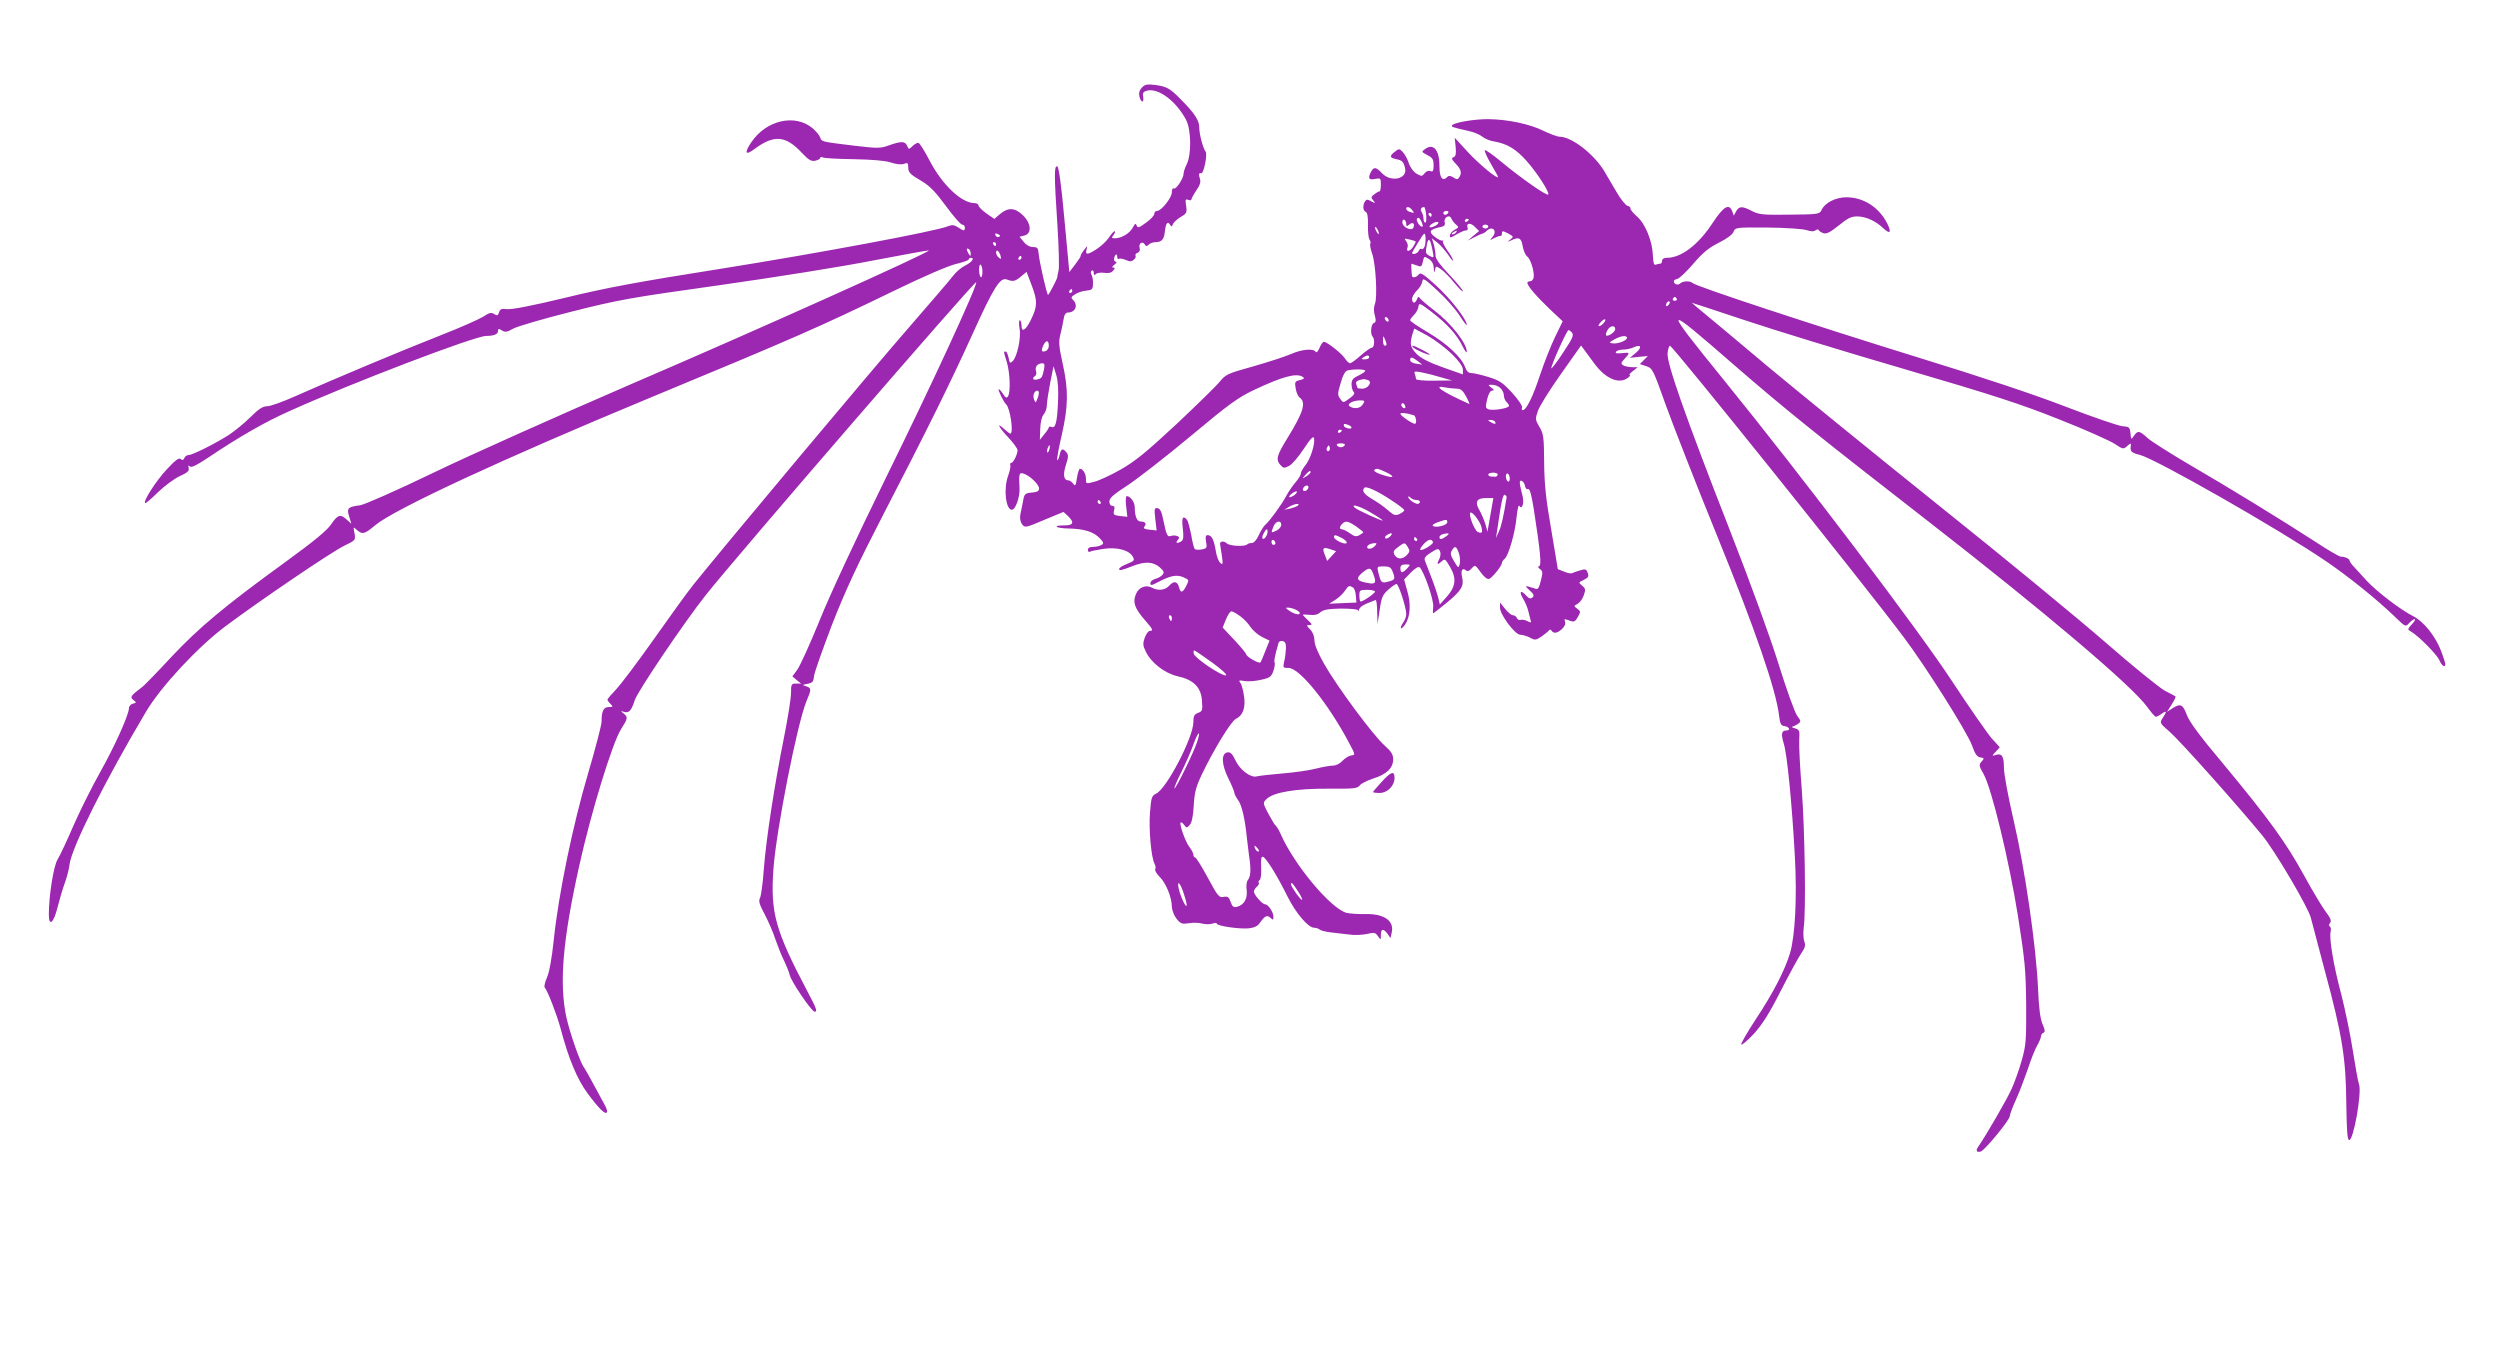 <?xml version="1.0" standalone="no"?>
<!DOCTYPE svg PUBLIC "-//W3C//DTD SVG 20010904//EN"
 "http://www.w3.org/TR/2001/REC-SVG-20010904/DTD/svg10.dtd">
<svg version="1.0" xmlns="http://www.w3.org/2000/svg"
 width="1280pt" height="699pt" viewBox="0 0 1280 699"
 preserveAspectRatio="xMidYMid meet">
<g transform="translate(0,699) scale(0.1,-0.1)"
fill="#9c27b0" stroke="none">
<path d="M5846 6541 c-13 -14 -16 -28 -12 -46 8 -32 25 -33 19 -1 -4 18 0 26
17 31 58 18 151 -51 203 -149 26 -51 28 -177 3 -227 -9 -18 -16 -39 -16 -48 0
-24 -39 -83 -50 -76 -6 3 -10 -5 -10 -19 0 -28 -54 -96 -76 -96 -8 0 -14 -7
-14 -15 0 -8 -19 -29 -42 -45 -36 -26 -43 -29 -48 -15 -5 13 -9 11 -20 -10
-16 -30 -58 -55 -91 -55 -18 0 -19 2 -9 15 7 9 11 18 8 21 -3 2 -13 -8 -24
-23 -18 -29 -51 -59 -88 -80 -31 -18 -39 -16 -33 10 6 21 6 21 -13 -3 -10 -13
-18 -27 -17 -30 1 -3 -12 -23 -28 -44 l-30 -39 -25 268 c-17 187 -29 270 -37
273 -16 5 -16 -42 1 -302 7 -109 10 -213 6 -230 -4 -17 -7 -33 -7 -36 0 -8
-43 -90 -47 -90 -6 0 -45 172 -48 210 -3 31 -6 35 -30 35 -17 1 -35 11 -47 27
l-21 26 25 6 c39 10 35 63 -8 104 -40 39 -75 41 -116 7 l-30 -26 -40 28 c-22
15 -40 34 -41 41 0 6 -9 12 -20 12 -67 0 -165 93 -230 217 -25 48 -50 89 -57
91 -6 2 -20 -5 -31 -16 -18 -18 -19 -18 -28 2 -10 24 -30 24 -95 1 -42 -15
-56 -15 -175 -1 -173 21 -166 20 -175 43 -4 11 -21 31 -38 46 -90 76 -238 42
-314 -71 -37 -54 -31 -70 13 -37 103 77 162 72 246 -18 34 -36 47 -44 68 -40
14 3 26 10 26 15 0 5 5 6 12 2 7 -4 77 -8 158 -9 96 -2 160 -7 191 -17 28 -9
53 -12 67 -7 18 7 22 5 22 -14 0 -30 7 -38 70 -75 42 -25 71 -56 124 -128 38
-52 75 -94 82 -94 8 0 14 -7 14 -15 0 -19 -5 -19 -35 1 -20 13 -30 14 -53 5
-61 -25 -659 -137 -1161 -217 -419 -66 -590 -98 -795 -148 -169 -41 -274 -61
-298 -59 -30 4 -37 1 -43 -16 -5 -17 -9 -19 -25 -9 -15 10 -25 7 -57 -14 -21
-13 -120 -57 -220 -96 -189 -74 -547 -224 -742 -311 -62 -28 -127 -51 -143
-51 -22 0 -43 -13 -86 -56 -31 -31 -81 -71 -109 -90 -70 -45 -188 -104 -208
-104 -9 0 -18 -7 -21 -15 -5 -11 -10 -13 -19 -5 -9 8 -27 -6 -71 -53 -55 -59
-122 -163 -111 -173 2 -3 32 22 65 55 34 33 84 70 112 83 40 18 50 27 46 42
-3 13 -2 16 6 8 8 -8 35 6 97 47 153 103 290 182 415 237 316 143 948 384
1005 384 40 0 61 9 61 26 0 12 4 12 20 2 16 -10 26 -9 57 9 21 12 155 51 298
87 241 61 296 71 760 136 275 39 628 95 784 126 156 30 285 53 287 52 8 -9
-896 -415 -1516 -681 -377 -163 -836 -368 -1020 -457 -193 -93 -352 -163 -376
-167 -63 -8 -70 -15 -56 -58 l11 -37 -23 21 c-33 31 -47 26 -81 -24 -22 -32
-87 -86 -240 -197 -311 -226 -435 -330 -580 -484 -71 -77 -137 -144 -145 -150
-61 -46 -66 -53 -47 -68 17 -13 16 -14 -3 -19 -11 -3 -20 -13 -20 -24 0 -32
-73 -195 -148 -328 -40 -71 -101 -193 -135 -270 -33 -77 -70 -156 -82 -175
-21 -34 -45 -187 -45 -282 0 -64 24 -45 44 34 10 40 27 98 38 128 11 30 22 72
24 94 11 87 184 433 391 781 76 129 267 334 408 439 178 133 545 382 608 412
58 28 58 29 52 64 -7 34 -6 34 12 17 28 -25 40 -22 93 23 99 83 655 341 1400
650 753 312 876 366 1255 550 150 73 277 128 318 138 37 9 67 19 67 24 0 4 5
8 10 8 22 0 8 -21 -27 -39 -21 -10 -49 -34 -63 -53 -13 -18 -115 -136 -225
-263 -177 -202 -954 -1130 -1106 -1320 -31 -39 -122 -165 -203 -280 -82 -116
-168 -230 -192 -255 -24 -25 -44 -49 -44 -52 0 -4 7 -14 16 -22 14 -15 13 -16
-9 -16 -27 0 -37 -21 -37 -75 0 -17 -31 -136 -69 -265 -79 -267 -152 -621
-176 -855 -10 -95 -23 -165 -35 -191 -10 -23 -15 -45 -11 -50 15 -17 62 -139
81 -209 41 -156 85 -260 137 -331 59 -80 90 -110 100 -100 4 4 -1 22 -11 39
-10 18 -36 66 -58 107 -22 41 -44 80 -48 85 -20 25 -73 178 -91 260 -36 173
-18 391 66 769 60 273 170 632 215 703 35 55 36 61 13 80 -17 13 -17 14 3 8
25 -7 37 7 54 60 14 45 256 403 365 540 162 204 1376 1608 1383 1600 10 -10
-228 -526 -464 -1005 -150 -306 -288 -602 -339 -730 -48 -118 -99 -230 -113
-249 l-25 -34 22 -19 23 -18 -26 0 c-24 0 -26 -3 -26 -48 0 -27 -16 -127 -35
-223 -50 -248 -92 -523 -104 -676 -5 -72 -14 -140 -20 -151 -8 -15 -3 -33 25
-85 19 -36 44 -94 55 -129 12 -34 31 -83 44 -108 12 -25 25 -58 29 -74 8 -33
112 -186 127 -186 15 0 11 14 -38 106 -164 311 -189 402 -173 625 14 198 123
751 170 861 25 59 25 65 -2 74 -22 7 -21 8 7 13 26 5 30 11 33 40 2 19 44 137
92 263 67 171 130 307 253 545 241 466 352 691 467 944 107 237 141 291 175
278 32 -12 42 -10 72 15 l29 24 27 -71 c30 -80 29 -106 -6 -177 -26 -52 -47
-64 -47 -26 0 14 -4 26 -9 26 -4 0 -5 -19 -1 -42 9 -47 -12 -144 -35 -167 -13
-13 -16 -11 -21 17 -4 18 -10 32 -15 32 -11 0 -12 4 6 -54 16 -54 20 -153 6
-175 -7 -11 -13 -8 -26 13 -10 15 -19 25 -22 23 -4 -4 27 -68 38 -77 21 -18
40 -150 22 -150 -4 0 -17 10 -30 22 -44 41 -31 12 18 -40 27 -29 49 -59 49
-67 0 -21 -22 -65 -32 -65 -6 0 -8 -6 -5 -12 2 -7 -3 -31 -11 -53 -25 -66 -13
-175 19 -175 18 0 41 64 39 109 -4 78 -2 83 21 76 32 -10 79 -56 79 -76 0 -13
-9 -19 -37 -21 -35 -3 -38 -6 -45 -43 -4 -22 -10 -53 -14 -70 -3 -19 0 -37 9
-49 14 -19 17 -19 113 22 l99 41 23 -21 c34 -33 28 -48 -18 -48 -67 0 -45 -15
24 -16 78 -2 126 -17 157 -50 20 -21 21 -27 9 -34 -8 -5 -27 -10 -42 -10 -19
0 -28 -5 -28 -16 0 -8 5 -12 10 -9 6 4 38 10 72 15 69 10 131 -7 149 -42 9
-17 5 -21 -30 -35 -23 -9 -41 -20 -41 -26 0 -10 11 -8 75 17 59 22 99 20 132
-8 23 -20 25 -26 15 -39 -7 -8 -24 -18 -37 -21 -14 -4 -25 -13 -25 -22 0 -13
6 -12 38 5 65 34 95 40 130 26 31 -14 31 -14 16 -44 -19 -38 -30 -39 -38 -6
-8 30 -27 32 -51 5 -20 -22 -55 -26 -87 -9 -31 17 -68 2 -82 -33 -18 -41 -6
-73 45 -132 42 -48 46 -56 26 -56 -7 0 -19 -16 -26 -35 -10 -29 -10 -40 5 -70
27 -58 97 -112 162 -127 83 -18 122 -57 126 -126 4 -49 2 -54 -20 -62 -20 -8
-24 -17 -24 -48 0 -77 -137 -340 -190 -365 -23 -11 -26 -19 -32 -97 -7 -86 6
-229 23 -262 6 -10 7 -23 4 -28 -4 -6 7 -24 23 -40 32 -32 62 -105 62 -154 1
-17 11 -44 24 -60 21 -26 28 -28 63 -23 22 4 53 3 69 -2 16 -4 39 -4 52 0 12
5 22 5 22 0 0 -12 118 -29 165 -24 31 4 46 12 60 34 22 31 34 36 53 17 9 -9
12 -8 12 8 0 24 -27 64 -43 64 -14 0 -57 49 -57 65 0 7 7 18 15 25 8 7 13 16
10 20 -3 5 -1 11 5 15 5 3 9 32 7 64 -2 44 1 57 10 54 17 -7 73 -98 124 -201
43 -87 107 -162 137 -162 10 0 22 -4 28 -9 5 -5 32 -12 59 -15 28 -3 70 -8 95
-11 25 -4 64 -2 88 3 38 9 44 8 57 -11 15 -21 15 -21 15 6 0 32 13 35 34 6
l15 -22 6 26 c16 61 -37 99 -132 97 -37 -1 -81 2 -98 6 -80 20 -270 247 -339
406 -9 20 -20 38 -24 40 -4 2 -20 29 -37 60 -30 57 -30 58 -10 77 35 35 152
54 317 53 130 -1 149 1 160 17 7 9 38 25 69 35 68 21 102 54 102 98 0 25 -9
40 -45 72 -58 52 -242 300 -308 416 -32 57 -50 99 -50 121 0 20 -8 42 -22 56
-20 21 -20 23 -3 23 15 0 14 4 -9 25 -14 13 -26 26 -26 28 0 1 16 1 35 -1 25
-3 42 1 55 13 15 13 39 18 105 19 48 0 87 -3 89 -9 3 -5 5 -3 5 5 1 9 18 22
39 30 20 8 40 16 45 18 4 2 8 -25 8 -60 l2 -63 11 73 c9 64 16 78 44 103 18
16 37 29 42 29 11 0 50 -121 50 -154 0 -12 -7 -32 -16 -44 -9 -13 -14 -26 -11
-29 3 -2 13 7 22 21 26 39 30 105 10 171 l-16 58 35 36 c23 23 39 32 45 26 23
-23 73 -169 69 -201 -2 -19 -2 -34 0 -34 2 0 35 26 73 57 71 59 86 84 75 128
-8 32 1 50 18 36 9 -8 18 -6 31 9 17 19 18 19 46 -20 18 -25 34 -37 43 -34 17
6 66 68 66 82 0 5 6 15 14 21 20 17 54 135 61 215 5 44 10 64 15 55 13 -20 24
14 16 49 -18 71 -19 85 -5 80 8 -3 15 -14 17 -26 2 -12 9 -19 16 -16 8 3 17
-27 29 -103 34 -219 40 -287 28 -291 -8 -3 -7 -8 4 -16 14 -10 15 -18 4 -59
-9 -38 -15 -47 -28 -41 -9 3 -25 8 -36 11 -17 4 -16 1 7 -20 22 -20 24 -27 14
-36 -10 -8 -18 -6 -31 9 -28 31 -39 23 -18 -13 11 -18 23 -46 27 -62 4 -17 9
-38 12 -48 5 -16 3 -17 -16 -7 -12 6 -28 9 -35 6 -7 -2 -16 2 -19 10 -3 8 -12
14 -20 14 -8 0 -26 15 -40 33 l-26 32 0 -26 c0 -36 77 -139 104 -139 12 0 34
-7 50 -15 26 -14 30 -13 60 7 17 12 34 26 37 31 4 5 9 4 13 -2 11 -17 30 -13
54 9 13 13 19 26 15 37 -5 13 -3 15 13 9 33 -13 37 -12 53 16 15 26 14 28 -3
41 -19 14 -19 15 1 25 12 7 26 26 32 44 10 29 9 35 -8 49 -20 17 -20 17 8 30
23 12 27 18 20 36 -7 19 -12 21 -38 13 -17 -5 -35 -11 -40 -14 -6 -4 -24 -1
-42 7 l-33 13 -34 204 c-28 161 -35 235 -36 345 -1 127 -3 144 -24 179 -22 37
-22 41 -8 82 8 24 61 109 118 189 l103 146 20 -27 c11 -15 34 -46 50 -68 57
-76 125 -104 169 -71 11 8 16 15 10 15 -5 0 2 9 16 20 l25 20 -30 0 c-16 0
-37 5 -45 10 -12 8 -11 13 8 33 29 31 28 34 -14 29 -26 -3 -35 -1 -30 7 4 6
20 11 36 11 16 0 41 5 55 12 38 17 44 0 10 -29 l-30 -25 46 5 46 4 -20 -20
-21 -21 33 -11 c32 -10 35 -17 101 -202 38 -105 156 -407 263 -670 194 -476
301 -787 316 -918 5 -42 10 -51 29 -53 24 -4 31 -22 8 -22 -25 0 -28 -18 -13
-68 17 -53 42 -305 57 -582 11 -208 1 -401 -25 -490 -27 -89 -88 -207 -175
-338 -45 -68 -78 -127 -75 -130 4 -4 33 21 65 55 42 47 78 102 135 215 43 84
90 171 105 193 22 32 26 45 18 65 -5 14 -6 45 -3 70 12 79 6 498 -10 709 -9
112 -15 226 -13 254 3 47 1 51 -22 58 -14 4 -20 7 -14 8 5 1 18 7 29 14 17 13
17 15 -4 43 -12 17 -55 136 -95 265 -44 141 -144 415 -251 689 -229 586 -323
854 -317 903 2 20 8 37 12 37 14 0 986 -1211 1196 -1491 111 -147 325 -486
350 -554 16 -46 27 -61 44 -63 20 -3 20 -5 6 -21 -15 -17 -14 -22 10 -64 42
-76 130 -441 176 -727 36 -231 40 -274 42 -455 1 -184 -1 -207 -23 -285 -13
-47 -37 -113 -52 -146 -23 -52 -130 -237 -171 -296 -14 -20 -7 -31 15 -23 22
9 147 161 147 180 0 8 14 46 31 83 17 37 44 108 61 157 16 50 38 105 49 123
10 18 19 39 19 47 0 7 6 15 12 17 10 4 9 14 -4 44 -12 27 -19 83 -23 179 -10
224 -68 620 -125 864 -29 126 -50 238 -50 272 0 60 -11 75 -47 62 -14 -5 -14
-1 4 17 l22 24 -41 45 c-22 25 -113 156 -202 291 -172 263 -763 1043 -1172
1547 -317 391 -314 395 56 73 264 -229 430 -362 1000 -805 585 -455 1037 -837
1114 -945 20 -27 39 -50 44 -50 4 0 18 7 30 16 26 18 28 12 5 -22 -16 -25 -16
-26 36 -71 51 -44 341 -369 472 -528 65 -78 241 -377 251 -426 3 -13 35 -134
71 -269 90 -332 108 -449 110 -679 2 -133 5 -185 14 -188 22 -8 67 244 51 286
-5 13 -19 92 -32 175 -13 83 -40 212 -59 286 -39 145 -63 288 -54 320 3 11 1
23 -4 26 -6 4 -6 11 1 19 8 10 3 24 -23 58 -18 24 -69 109 -112 188 -92 167
-178 286 -412 568 -121 144 -175 217 -187 252 -20 53 -32 59 -74 32 l-27 -18
24 38 c13 21 22 40 20 41 -2 2 -26 15 -54 29 -27 14 -165 126 -305 248 -140
122 -523 437 -852 700 -328 263 -721 583 -875 711 -153 129 -304 255 -336 281
-32 26 -56 47 -55 47 2 0 125 -41 273 -90 149 -50 518 -163 820 -251 460 -135
589 -177 790 -257 132 -52 259 -109 283 -125 42 -28 44 -28 64 -10 16 14 20
15 18 3 -5 -31 1 -38 46 -49 82 -21 712 -380 954 -545 112 -76 260 -195 351
-283 55 -53 55 -54 74 -33 10 11 23 20 28 20 6 0 0 -12 -14 -26 -23 -26 -24
-27 -4 -38 38 -22 133 -118 145 -147 12 -28 30 -40 30 -19 0 5 -9 33 -20 63
-29 78 -90 155 -146 183 -65 33 -186 126 -237 181 -23 26 -52 57 -64 70 -13
13 -23 28 -23 32 0 10 -24 21 -45 21 -8 0 -65 33 -127 74 -171 111 -442 277
-643 394 -99 58 -197 120 -218 138 -44 40 -51 41 -71 13 -14 -21 -15 -21 -18
12 -3 32 -6 34 -42 37 -21 2 -149 46 -285 98 -157 61 -432 153 -761 254 -530
164 -1138 364 -1154 381 -13 12 -50 11 -63 -2 -12 -12 -33 -4 -33 11 0 5 8 10
18 12 10 2 47 37 82 78 50 58 80 82 130 107 40 20 69 41 75 55 10 24 11 24
175 23 93 -1 180 -7 199 -13 24 -8 38 -8 47 -1 7 5 14 6 16 1 1 -5 13 -12 24
-16 16 -5 35 5 79 40 46 38 64 46 95 46 44 -1 93 -23 132 -60 36 -34 44 -23
20 25 -43 83 -120 132 -208 133 -56 0 -112 -29 -128 -66 -9 -20 -18 -22 -162
-23 -136 -2 -157 0 -193 18 -51 27 -67 26 -82 -1 l-12 -22 -8 22 c-16 42 -44
26 -100 -59 -73 -112 -161 -179 -234 -179 -16 0 -25 -6 -25 -15 0 -8 -4 -15
-9 -15 -5 0 -15 -2 -23 -5 -10 -4 -13 8 -15 44 -2 75 -39 166 -82 203 -20 18
-35 36 -33 41 1 5 -5 11 -15 13 -10 3 -36 35 -57 72 -22 37 -49 83 -60 102
-52 89 -168 180 -231 180 -11 0 -49 14 -84 31 -72 35 -183 58 -283 59 -69 0
-166 -16 -182 -30 -9 -9 0 -12 81 -30 29 -6 61 -20 73 -30 12 -10 40 -22 63
-25 64 -11 110 -39 163 -99 53 -59 120 -163 111 -172 -8 -8 -138 83 -237 165
-47 39 -86 67 -88 61 -2 -5 13 -37 32 -70 20 -34 36 -63 36 -66 0 -15 -97 65
-155 128 l-67 73 5 -47 c3 -36 1 -48 -11 -53 -12 -5 -10 -11 11 -33 28 -29 33
-48 18 -70 -7 -12 -12 -12 -29 -1 -16 10 -24 11 -33 2 -24 -24 -39 -2 -39 56
0 84 -31 120 -75 87 -18 -13 -17 -14 13 -30 27 -14 32 -22 32 -52 0 -29 -3
-35 -16 -30 -10 4 -22 -1 -30 -11 -12 -16 -15 -17 -40 -3 -16 9 -33 31 -41 55
-7 22 -22 48 -32 58 -17 17 -18 17 -42 -2 -26 -21 -24 -29 11 -36 29 -6 36
-13 44 -46 13 -56 -73 -74 -118 -26 -30 32 -42 34 -56 8 -18 -34 -12 -44 20
-37 29 5 30 4 30 -29 0 -19 -3 -35 -7 -35 -5 0 -17 -7 -27 -15 -17 -13 -17
-17 -5 -31 13 -16 12 -16 -10 -5 -19 11 -25 11 -32 0 -13 -20 -11 -49 4 -54 8
-4 12 -26 11 -68 -1 -34 3 -67 8 -74 5 -7 7 -16 4 -21 -3 -4 1 -27 9 -49 19
-54 28 -223 15 -258 -7 -17 -7 -39 -1 -60 7 -26 6 -35 -5 -39 -15 -6 -19 -57
-6 -70 12 -12 9 -56 -4 -56 -6 0 -32 -18 -57 -40 -25 -22 -49 -40 -55 -40 -5
0 -17 11 -26 25 -17 26 -92 85 -108 85 -5 0 -15 -14 -22 -31 -8 -19 -16 -27
-20 -20 -12 18 -70 13 -127 -12 -30 -13 -116 -41 -193 -63 -130 -36 -140 -41
-170 -77 -17 -22 -118 -120 -223 -219 -156 -145 -210 -189 -285 -232 -51 -29
-112 -57 -136 -63 -42 -11 -42 -11 -42 16 0 26 -16 51 -31 51 -4 0 -11 -21
-15 -47 -6 -40 -9 -44 -19 -30 -7 9 -17 17 -22 17 -27 0 -32 27 -16 78 14 42
14 54 3 66 -19 23 -28 20 -35 -15 -4 -17 -9 -28 -12 -25 -3 3 7 60 23 128 34
150 35 230 5 366 -19 85 -21 111 -13 145 6 23 14 59 17 80 4 26 11 37 23 37
38 0 53 37 27 63 -13 13 -12 17 9 30 13 9 38 17 57 19 30 3 34 6 35 33 1 17
-2 38 -7 47 -6 10 -5 19 1 23 5 3 10 -2 10 -11 0 -13 3 -15 11 -7 6 6 26 9 43
6 22 -3 36 0 45 11 11 13 11 16 0 16 -8 0 -5 6 7 15 10 8 14 15 7 15 -6 0 -10
7 -9 15 3 22 16 31 16 11 0 -9 4 -15 9 -11 5 3 21 0 35 -6 20 -9 29 -9 41 1 8
7 12 16 9 21 -3 5 2 12 11 15 10 4 13 13 10 24 -7 23 14 38 26 19 6 -11 11
-11 21 -1 6 6 21 12 32 12 34 0 46 14 50 54 5 44 14 56 26 36 8 -12 10 -12 15
2 4 10 22 26 40 37 31 18 33 23 28 57 -5 32 -4 36 10 31 10 -4 17 -3 17 2 0 4
11 25 25 46 18 25 24 44 19 58 -8 25 -6 33 6 30 13 -4 33 96 23 110 -14 19
-33 90 -33 127 0 34 -26 73 -95 142 -55 56 -72 65 -130 73 -43 5 -53 3 -69
-14z m1384 -626 c14 -16 10 -18 -14 -9 -9 3 -16 10 -16 15 0 14 16 11 30 -6z
m72 -25 c2 -22 0 -40 -4 -40 -5 0 -9 7 -9 15 -2 23 -4 29 -11 41 -8 11 -1 24
13 24 4 0 9 -18 11 -40z m113 10 c-3 -5 -10 -10 -16 -10 -5 0 -9 5 -9 10 0 6
7 10 16 10 8 0 12 -4 9 -10z m-85 -10 c0 -5 -2 -10 -4 -10 -3 0 -8 5 -11 10
-3 6 -1 10 4 10 6 0 11 -4 11 -10z m125 -50 c15 -13 15 -14 -6 -26 -12 -6 -24
-19 -25 -28 -2 -15 2 -15 32 3 20 12 41 21 49 21 8 0 12 6 9 14 -9 24 14 28
37 5 l22 -22 -29 -24 -29 -25 35 18 c19 10 38 18 42 19 4 0 13 6 20 13 29 29
57 0 29 -32 -15 -18 -15 -18 9 -5 14 7 28 12 33 11 4 -1 7 5 7 13 0 14 4 14
31 0 29 -16 30 -17 12 -31 -17 -14 -17 -14 4 -5 40 20 52 13 59 -29 4 -23 14
-46 23 -53 18 -13 39 -82 33 -109 -2 -10 -10 -18 -18 -18 -8 0 -14 -4 -14 -8
0 -15 45 -68 113 -133 l68 -64 -39 -80 c-21 -44 -56 -132 -77 -195 -36 -110
-70 -180 -89 -180 -4 0 -6 6 -3 14 3 7 -19 40 -51 75 -49 53 -66 64 -122 81
-36 11 -75 20 -87 20 -14 0 -24 9 -31 29 -18 51 -92 120 -189 178 -51 30 -93
58 -93 63 0 5 9 17 19 27 11 10 21 29 23 41 3 23 6 22 69 -26 77 -59 130 -117
158 -176 11 -22 20 -35 21 -28 1 43 -79 146 -167 213 -32 24 -63 51 -70 59
-10 13 -12 13 -18 -2 -9 -24 -25 -23 -25 2 0 10 11 29 24 42 14 13 26 33 28
46 3 21 10 17 77 -45 41 -37 92 -95 113 -127 21 -33 38 -55 38 -49 0 27 -85
136 -156 200 -66 60 -81 70 -90 58 -12 -16 -33 -20 -35 -7 -3 27 -4 62 -2 62
1 0 13 -4 27 -9 22 -9 25 -7 31 19 6 29 7 29 31 14 16 -11 24 -26 25 -48 1
-23 3 -25 6 -9 4 22 5 22 29 6 14 -9 46 -41 70 -71 24 -29 44 -49 44 -43 0 6
-31 44 -70 85 -47 49 -70 81 -70 97 0 13 -4 39 -9 57 l-10 32 27 -21 c15 -11
39 -39 55 -61 15 -23 27 -37 27 -31 0 5 -13 28 -29 50 -16 23 -27 44 -23 48 4
4 2 5 -3 3 -6 -1 -24 7 -40 20 -32 26 -26 37 28 49 22 4 27 10 24 24 -7 26 25
44 34 20 4 -9 14 -23 24 -31z m-171 -9 c-9 -10 -36 28 -29 39 6 9 12 6 21 -11
7 -13 10 -26 8 -28z m-84 12 c0 -13 3 -13 15 -3 18 15 30 7 22 -15 -9 -21 -57
1 -57 27 0 11 5 16 10 13 6 -3 10 -13 10 -22z m320 23 c0 -3 -4 -8 -10 -11 -5
-3 -10 -1 -10 4 0 6 5 11 10 11 6 0 10 -2 10 -4z m-171 -32 c-13 -7 -26 -10
-29 -7 -8 8 32 33 43 26 5 -3 -1 -12 -14 -19z m271 -4 c0 -5 -7 -10 -15 -10
-8 0 -15 5 -15 10 0 6 7 10 15 10 8 0 15 -4 15 -10z m-560 -35 c0 -5 -5 -3
-10 5 -5 8 -10 20 -10 25 0 6 5 3 10 -5 5 -8 10 -19 10 -25z m395 5 c-3 -5
-12 -10 -18 -10 -7 0 -6 4 3 10 19 12 23 12 15 0z m-2335 -15 c0 -12 -19 -12
-23 0 -4 9 -1 12 9 8 7 -3 14 -7 14 -8z m2176 -51 c-4 -14 -11 -22 -16 -19 -6
4 -13 -1 -16 -9 -5 -14 -34 -23 -34 -11 0 3 15 28 33 57 28 46 32 50 35 29 2
-12 1 -34 -2 -47z m-48 20 c2 -1 -4 -14 -13 -28 -18 -27 -39 -27 -28 -1 3 9
-1 22 -8 31 -11 13 -9 14 17 8 16 -4 30 -8 32 -10z m87 -48 c7 -37 7 -38 -14
-27 -23 13 -24 15 -15 61 8 38 18 26 29 -34z m-2235 34 c0 -5 -2 -10 -4 -10
-3 0 -8 5 -11 10 -3 6 -1 10 4 10 6 0 11 -4 11 -10z m-130 -48 c0 -15 -2 -15
-10 -2 -13 20 -13 33 0 25 6 -3 10 -14 10 -23z m153 -12 c4 -17 3 -19 -9 -9
-8 6 -14 18 -14 26 0 20 16 8 23 -17z m107 -10 c0 -5 -5 -10 -11 -10 -5 0 -7
5 -4 10 3 6 8 10 11 10 2 0 4 -4 4 -10z m-200 -71 c0 -41 -15 -36 -17 6 -1 20
3 33 8 30 5 -4 9 -19 9 -36z m460 -99 c0 -5 -5 -10 -11 -10 -5 0 -7 5 -4 10 3
6 8 10 11 10 2 0 4 -4 4 -10z m3095 -40 c3 -5 -1 -10 -10 -10 -9 0 -13 5 -10
10 3 6 8 10 10 10 2 0 7 -4 10 -10z m-43 -32 c-7 -7 -12 -8 -12 -2 0 14 12 26
19 19 2 -3 -1 -11 -7 -17z m-1432 -79 c0 -6 -4 -7 -10 -4 -5 3 -10 11 -10 16
0 6 5 7 10 4 6 -3 10 -11 10 -16z m1100 -14 c-7 -8 -17 -15 -23 -15 -5 0 -2 9
8 20 21 23 35 19 15 -5z m60 -30 c0 -15 -38 -41 -47 -32 -2 3 0 15 7 26 12 24
40 28 40 6z m-837 -127 c38 -38 57 -64 57 -81 l0 -24 -102 36 c-71 25 -113 47
-134 68 -33 34 -37 51 -23 100 l10 31 67 -36 c37 -21 93 -63 125 -94z m616
108 c10 -12 1 -31 -45 -100 -31 -48 -59 -84 -61 -82 -6 6 79 196 88 196 3 0
12 -6 18 -14z m-950 -58 c1 -5 -3 -8 -9 -8 -5 0 -10 12 -9 28 0 24 1 25 9 7 5
-11 9 -23 9 -27z m1231 32 c0 -14 -48 -32 -74 -28 -19 3 -18 5 9 20 34 19 65
23 65 8z m-2960 -41 c0 -11 -7 -22 -15 -26 -23 -8 -26 0 -13 29 14 29 28 27
28 -3z m1640 -59 c0 -5 -10 -10 -22 -10 -19 0 -20 2 -8 10 19 13 30 13 30 0z
m249 -19 l23 -18 -31 5 c-18 2 -31 10 -31 18 0 19 10 17 39 -5z m-1914 -43
c-9 -42 -11 -45 -35 -51 -21 -5 -28 7 -10 18 6 4 8 16 4 27 -6 21 9 38 34 38
10 0 12 -9 7 -32z m72 -168 c-5 -105 -13 -134 -33 -126 -8 3 -14 2 -14 -2 0
-4 -10 -20 -23 -35 l-23 -29 2 56 c1 36 8 63 18 75 9 10 16 31 16 47 0 16 8
67 17 114 l17 85 14 -45 c9 -30 12 -76 9 -140z m1573 162 c0 -5 -16 -16 -35
-25 -28 -13 -35 -22 -35 -45 0 -15 5 -33 11 -39 7 -7 1 -17 -22 -33 -31 -23
-32 -23 -45 -5 -17 23 -17 25 2 90 9 33 22 55 32 58 30 8 92 7 92 -1z m385
-33 l60 -17 -92 -1 c-51 -1 -93 3 -93 8 0 5 -3 17 -6 26 -6 14 -1 15 32 9 22
-4 66 -15 99 -25z m-706 2 c12 -8 9 -11 -13 -17 -26 -6 -28 -10 -22 -43 3 -20
12 -41 21 -47 33 -25 19 -73 -62 -205 -57 -92 -62 -112 -37 -140 15 -17 19
-17 45 -4 15 8 49 48 75 88 35 53 49 67 52 53 6 -29 -19 -108 -45 -139 -13
-16 -23 -35 -23 -42 0 -8 -13 -29 -29 -47 -15 -18 -36 -49 -46 -68 -21 -41
-85 -129 -107 -147 -8 -7 -23 -31 -33 -53 -11 -24 -25 -40 -35 -40 -9 0 -20
-3 -24 -7 -12 -13 -90 -9 -105 5 -14 14 -37 11 -34 -4 0 -5 5 -31 9 -59 6 -44
5 -49 -8 -37 -9 7 -19 34 -23 60 -9 57 -21 82 -41 82 -12 0 -13 -8 -9 -34 6
-31 4 -34 -22 -39 -15 -3 -31 -2 -36 2 -4 4 -12 36 -18 72 -7 35 -16 70 -21
77 -22 26 -29 11 -22 -44 5 -43 3 -58 -7 -65 -22 -14 -33 -10 -19 6 10 12 9
16 -4 21 -9 3 -23 3 -31 0 -18 -7 -23 4 -39 82 -8 41 -16 58 -29 60 -16 3 -18
-2 -12 -55 l7 -59 -36 4 c-28 3 -34 7 -26 17 12 14 3 25 -21 25 -18 0 -29 27
-29 72 0 26 -22 58 -41 58 -5 0 -7 -22 -3 -53 l6 -53 -37 4 c-33 4 -36 7 -31
28 5 17 2 24 -9 24 -9 0 -15 9 -15 23 0 17 22 36 93 82 50 33 196 146 323 252
201 168 243 198 330 239 140 66 211 85 243 65z m335 -17 c24 -9 1 -44 -29 -44
-14 0 -25 2 -25 4 0 2 -3 11 -6 19 -5 14 5 20 38 26 3 0 13 -2 22 -5z m678
-41 c10 -9 18 -26 18 -38 0 -13 7 -28 15 -35 8 -7 13 -16 10 -20 -7 -12 -81
-23 -103 -16 -16 6 -17 11 -8 51 7 29 16 45 26 45 12 1 11 4 -4 15 -19 15 -19
15 4 15 13 0 32 -7 42 -17z m-223 -3 c20 0 31 -9 48 -41 12 -22 19 -39 15 -37
-139 62 -192 99 -121 84 17 -3 43 -6 58 -6z m-2140 -22 c0 -7 -4 -22 -9 -33
-7 -18 -8 -19 -15 -2 -4 9 -5 24 -1 32 7 18 26 20 25 3z m1659 -58 c-13 -21
-43 -26 -67 -11 -18 12 13 30 52 31 25 0 26 -2 15 -20z m217 -18 c-8 -8 -25
10 -19 20 4 6 9 5 15 -3 4 -7 6 -15 4 -17z m43 -38 c12 -3 18 -44 6 -44 -13 0
-74 42 -74 51 0 8 29 5 68 -7z m417 -34 c8 -13 -5 -13 -25 0 -13 8 -13 10 2
10 9 0 20 -4 23 -10z m-751 -16 c23 -9 20 -23 -4 -17 -11 3 -20 9 -20 14 0 11
3 11 24 3z m-34 -28 c0 -3 -4 -8 -10 -11 -5 -3 -10 -1 -10 4 0 6 5 11 10 11 6
0 10 -2 10 -4z m15 -76 c-3 -5 -12 -10 -20 -10 -8 0 -17 5 -20 10 -4 6 5 10
20 10 15 0 24 -4 20 -10z m-1512 -20 c-3 -12 -8 -19 -11 -16 -5 6 5 36 12 36
2 0 2 -9 -1 -20z m1433 -7 c-10 -10 -19 5 -10 18 6 11 8 11 12 0 2 -7 1 -15
-2 -18z m289 -110 c51 -24 43 -34 -15 -15 -27 8 -47 19 -44 24 7 12 19 10 59
-9z m-385 -1 c0 -4 -10 -13 -22 -21 -23 -14 -23 -14 -4 8 20 22 26 25 26 13z
m958 -13 c-2 -6 -7 -10 -11 -10 -4 1 -14 1 -22 1 -8 0 -15 5 -15 10 0 6 12 10
26 10 14 0 24 -5 22 -11z m62 -20 c0 -11 -4 -17 -10 -14 -5 3 -10 15 -10 26 0
11 5 17 10 14 6 -3 10 -15 10 -26z m-1041 -60 c-9 -5 -15 -4 -18 2 -2 6 3 15
10 20 9 5 15 4 18 -2 2 -6 -3 -15 -10 -20z m436 -51 c36 -23 65 -46 65 -50 0
-5 -11 -13 -25 -20 -21 -9 -29 -7 -59 20 -19 17 -56 43 -81 57 -42 25 -54 43
-39 58 10 9 67 -17 139 -65z m-499 26 c-11 -7 -22 -12 -25 -9 -2 3 4 12 15 19
10 8 21 12 24 9 3 -2 -4 -11 -14 -19z m1088 -10 c-14 -90 -27 -149 -40 -176
l-15 -33 5 30 c3 17 10 67 17 113 8 51 16 81 23 79 6 -3 10 -8 10 -13z m-462
-14 c10 0 18 -4 18 -10 0 -5 -6 -10 -12 -10 -16 1 -48 24 -48 36 0 4 5 3 12
-4 7 -7 20 -12 30 -12z m379 -76 l-15 -86 -11 39 c-7 22 -20 53 -30 70 -25 43
-15 63 33 63 l38 0 -15 -86z m-1996 66 c3 -5 1 -10 -4 -10 -6 0 -11 5 -11 10
0 6 2 10 4 10 3 0 8 -4 11 -10z m1010 -19 c-6 -4 -23 -11 -40 -15 l-30 -6 25
15 c27 16 60 21 45 6z m376 -37 c33 -19 59 -37 59 -39 0 -6 -134 55 -144 66
-24 23 32 6 85 -27z m564 -72 c7 -29 3 -35 -18 -26 -17 6 -49 88 -39 99 9 9
49 -43 57 -73z m-175 24 c0 -15 -56 -30 -73 -19 -6 4 4 12 24 19 45 16 49 16
49 0z m-850 -13 c0 -10 -11 -23 -25 -30 -29 -13 -28 -13 -15 21 11 29 40 35
40 9z m383 -8 c20 -14 37 -28 37 -30 0 -2 -9 -9 -20 -15 -16 -9 -26 -7 -49 10
-16 11 -34 20 -40 20 -14 0 -14 13 1 28 17 17 29 15 71 -13z m-453 -27 c0 -19
-18 -43 -25 -36 -4 3 -2 16 5 27 12 24 20 27 20 9z m627 -25 c-9 -9 -20 -13
-24 -9 -4 4 -1 11 7 16 25 16 35 11 17 -7z m289 2 c-23 -17 -36 -19 -36 -6 0
11 18 19 40 20 11 0 10 -3 -4 -14z m-535 -10 c16 -9 27 -20 24 -25 -7 -12 -65
16 -65 30 0 13 6 13 41 -5z m384 -5 c3 -5 1 -10 -4 -10 -6 0 -11 5 -11 10 0 6
2 10 4 10 3 0 8 -4 11 -10z m-725 -21 c0 -5 -4 -9 -10 -9 -5 0 -10 7 -10 16 0
8 5 12 10 9 6 -3 10 -10 10 -16z m807 5 c3 -10 -57 -47 -65 -39 -3 3 5 16 18
30 23 25 41 28 47 9z m-297 -19 c-14 -16 -40 -20 -40 -6 0 10 17 19 39 20 11
1 11 -2 1 -14z m168 -6 c11 -18 11 -24 -4 -40 -22 -24 -50 -24 -64 0 -8 16 -5
23 18 40 34 25 34 25 50 0z m-390 -46 l-23 -25 -11 29 c-16 37 -10 44 27 31
l30 -10 -23 -25z m651 16 c6 -17 8 -42 5 -56 -6 -24 -7 -23 -29 13 -18 30 -21
41 -11 56 15 25 22 23 35 -13z m-95 5 c3 -8 1 -24 -4 -34 -15 -29 -12 -35 9
-16 19 17 20 16 46 -28 34 -58 28 -102 -20 -154 l-33 -37 -7 30 c-4 17 -19 64
-35 105 -16 41 -32 82 -35 91 -4 11 4 23 27 37 40 26 44 26 52 6z m-169 -84
c-10 -11 -22 -20 -27 -20 -4 0 -8 9 -8 20 0 15 7 20 27 20 25 0 26 0 8 -20z
m-75 -16 c15 -38 13 -43 -22 -52 -35 -9 -38 -7 -52 51 -6 26 -5 27 29 27 29 0
37 -5 45 -26z m-100 -10 c19 -48 14 -57 -27 -49 -56 10 -63 22 -30 51 36 30
45 30 57 -2z m-103 -72 c7 -4 14 -23 15 -42 l3 -35 -70 -3 -70 -3 32 20 c18
11 39 32 49 46 18 27 22 29 41 17z m113 -21 c0 -9 -61 -51 -74 -51 -3 0 -6 14
-6 30 0 28 2 30 40 30 22 0 40 -4 40 -9z m-401 -95 c16 -9 20 -16 12 -20 -6
-4 -26 2 -44 13 -26 17 -28 21 -12 20 11 0 31 -6 44 -13z m-289 -31 c19 -14
43 -39 53 -56 11 -16 37 -39 58 -50 l39 -19 -21 -52 c-11 -29 -22 -55 -25 -59
-6 -10 -74 29 -74 42 0 4 -27 37 -60 72 l-60 64 17 42 c9 22 21 41 28 41 6 0
26 -11 45 -25z m-350 -10 c0 -8 -2 -15 -4 -15 -2 0 -6 7 -10 15 -3 8 -1 15 4
15 6 0 10 -7 10 -15z m584 -155 c-1 -19 -4 -50 -9 -67 -7 -32 -6 -33 23 -33
56 0 204 -184 310 -385 32 -60 32 -60 10 -63 -13 -2 -33 -15 -45 -28 -13 -14
-33 -24 -49 -24 -14 0 -53 -7 -85 -15 -33 -9 -110 -20 -172 -25 -61 -5 -121
-12 -132 -15 -31 -9 -87 33 -110 83 -15 32 -25 42 -40 40 -33 -5 -32 -60 4
-133 17 -34 31 -68 31 -74 0 -7 9 -24 20 -39 18 -24 35 -98 44 -192 2 -19 7
-60 11 -90 11 -70 9 -108 -6 -126 -7 -8 -9 -30 -6 -52 5 -44 -14 -76 -50 -85
-17 -4 -24 1 -32 25 -9 25 -15 30 -36 26 -23 -5 -30 3 -81 98 -31 57 -60 104
-65 104 -5 0 -9 6 -9 14 0 7 -9 25 -20 39 -21 27 -53 117 -45 126 3 2 11 -3
18 -13 12 -16 14 -16 29 1 10 12 17 44 20 99 4 68 11 95 42 160 59 124 149
271 173 283 37 17 52 59 42 119 -4 30 -13 60 -19 67 -10 12 -5 13 23 8 20 -3
58 0 86 7 44 10 51 16 61 46 6 18 9 37 6 42 -4 7 0 30 20 100 2 8 12 12 21 10
13 -3 18 -13 17 -38z m-378 -72 c52 -38 80 -64 70 -66 -21 -4 -160 89 -164
111 -2 9 -1 17 2 17 4 0 45 -28 92 -62z m-76 -405 c-16 -51 -111 -245 -117
-240 -2 3 13 40 35 83 22 44 50 107 62 142 24 67 40 79 20 15z m310 -548 c7
-9 8 -15 2 -15 -5 0 -12 7 -16 15 -3 8 -4 15 -2 15 2 0 9 -7 16 -15z m-376
-240 c9 -27 14 -51 11 -53 -6 -6 -32 51 -40 88 -11 52 11 26 29 -35z m580 24
c15 -22 25 -43 23 -46 -6 -5 -57 67 -57 79 0 15 8 8 34 -33z"/>
<path d="M7236 5211 c11 -12 84 -43 84 -36 0 5 -76 45 -87 45 -4 0 -3 -4 3 -9z"/>
<path d="M7076 2989 c-25 -27 -46 -52 -46 -54 0 -3 15 -5 34 -5 39 0 76 37 76
76 0 39 -16 35 -64 -17z"/>
</g>
</svg>
